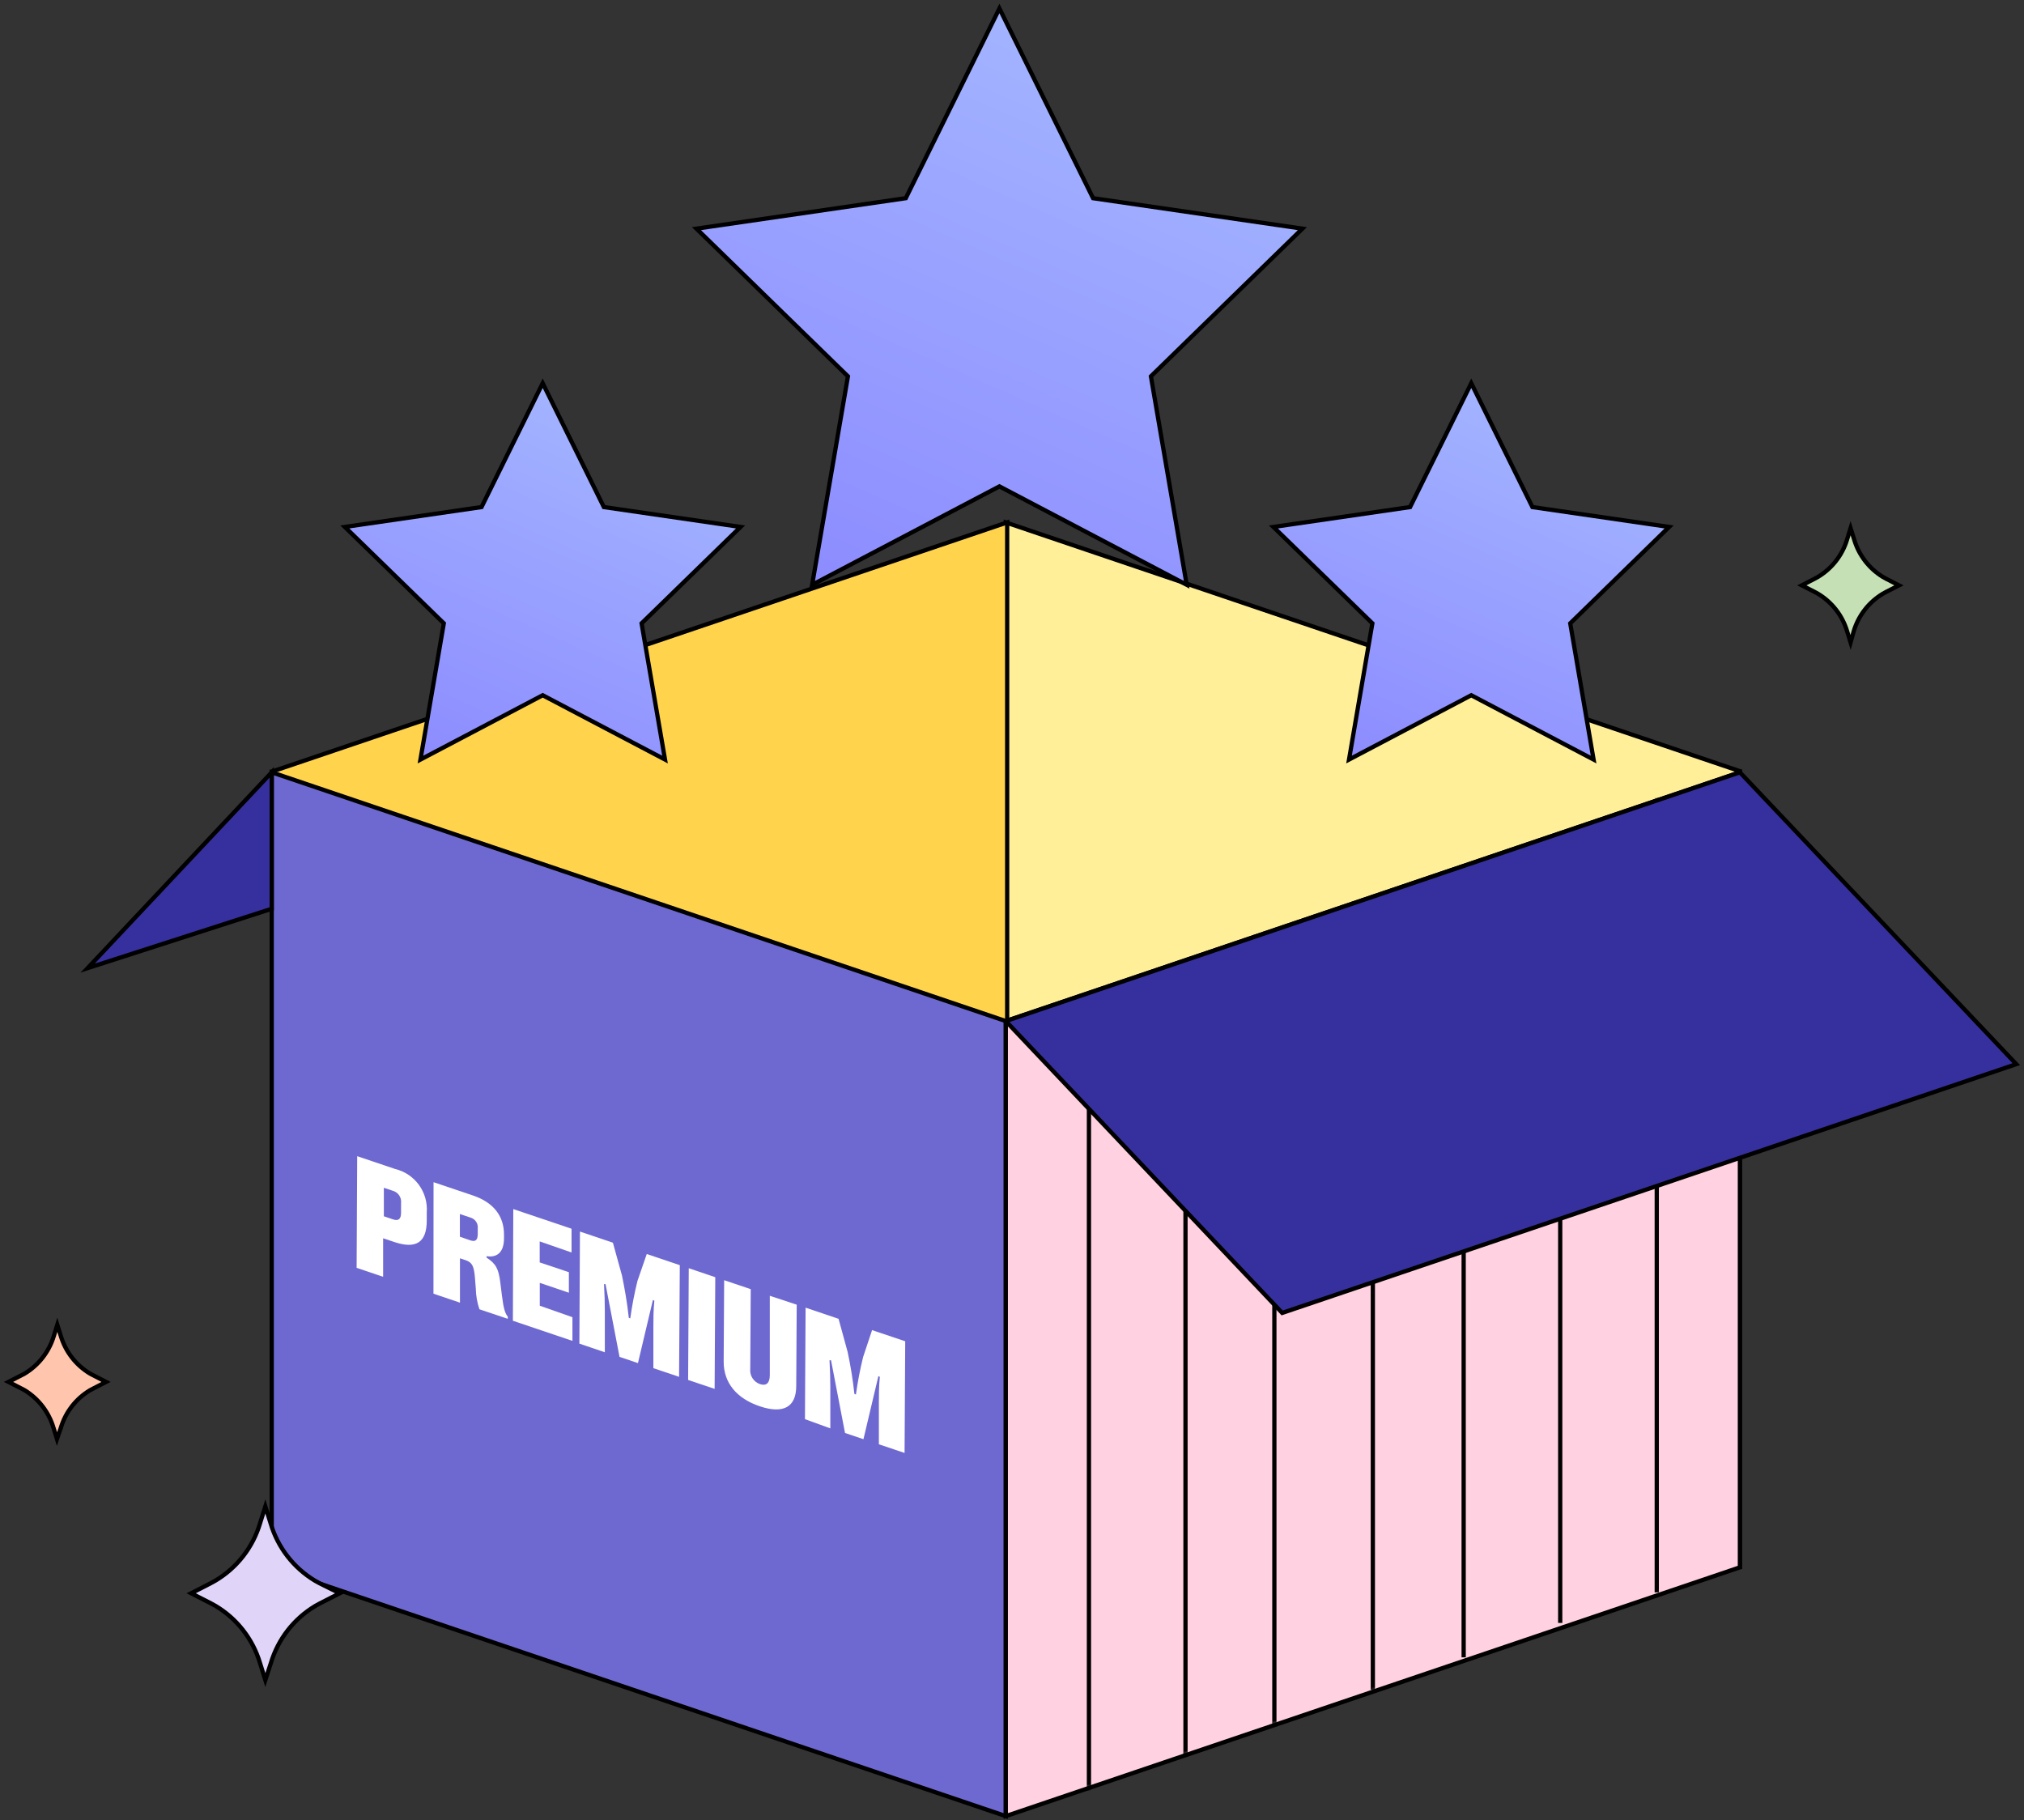 <svg viewBox="0 0 477 429" fill="none" xmlns="http://www.w3.org/2000/svg">
<rect x="0" y="0" width="477" height="429" fill="#333333" stroke="none"/>
<path d="M410.044 369.107L237.04 310.48V123.119L410.044 181.745V369.107Z" fill="#FFEF99" stroke="black" stroke-miterlimit="10"/>
<path d="M64.359 369.107L237.363 310.48V123.119L64.359 181.745V369.107Z" fill="#FFD44C" stroke="black" stroke-miterlimit="10"/>
<path d="M237.04 428L64.035 369.373V182.012L237.04 240.638V428Z" fill="#6E69D1" stroke="black" stroke-miterlimit="10"/>
<path d="M237.04 428L410.044 369.373V182.012L237.04 240.638V428Z" fill="#FFD1E1"/>
<mask id="mask0_103_571" style="mask-type:luminance" maskUnits="userSpaceOnUse" x="237" y="182" width="174" height="246">
<path d="M237.04 428L410.044 369.373V182.012L237.04 240.638V428Z" fill="white"/>
</mask>
<g mask="url(#mask0_103_571)">
<path d="M390.451 187.914V375.276" stroke="black" stroke-miterlimit="10"/>
<path d="M367.698 196.026V382.473" stroke="black" stroke-miterlimit="10"/>
<path d="M344.944 204.156V390.585" stroke="black" stroke-miterlimit="10"/>
<path d="M323.542 211.792V398.22" stroke="black" stroke-miterlimit="10"/>
<path d="M300.331 219.979V406.503" stroke="black" stroke-miterlimit="10"/>
<path d="M279.386 227.729V413.986" stroke="black" stroke-miterlimit="10"/>
<path d="M256.633 236.449V422.097" stroke="black" stroke-miterlimit="10"/>
</g>
<path d="M237.04 428L410.044 369.373V182.012L237.04 240.638V428Z" stroke="black" stroke-miterlimit="10"/>
<path d="M100.574 285.746V287.65C100.574 292.772 98.08 294.429 92.958 292.715L90.292 291.82V300.903L84.047 298.789L84.18 272.475L93.091 275.483C95.355 276.024 97.352 277.355 98.724 279.236C100.095 281.117 100.751 283.425 100.574 285.746ZM94.519 285.898V283.499C94.589 282.875 94.436 282.246 94.088 281.724C93.74 281.201 93.218 280.819 92.615 280.643L90.464 279.92V286.641L92.615 287.365C93.853 287.803 94.5 287.327 94.519 285.898Z" fill="white"/>
<path d="M102.174 278.606L111.485 281.748C116.321 283.385 118.796 286.603 118.777 290.982V291.82C118.777 294.962 117.311 296.447 114.664 296.047V296.371C116.873 297.837 117.501 298.999 117.901 302.216L118.301 305.396C118.701 308.595 119.063 309.509 119.672 310.309V310.804L112.989 308.557C112.453 306.973 112.164 305.316 112.132 303.645L111.922 301.017C111.694 298.408 111.275 297.513 109.771 296.999L108.4 296.542V306.996L102.155 304.882L102.174 278.606ZM110.856 292.315C112.018 292.696 112.57 292.315 112.589 290.868V289.535C112.661 288.97 112.527 288.398 112.213 287.923C111.898 287.447 111.424 287.101 110.875 286.946L108.381 286.108V291.458L110.856 292.315Z" fill="white"/>
<path d="M134.905 310.423V316.002L120.872 311.261L120.967 284.946L134.695 289.573V295.171L127.193 292.563V297.513L134.067 299.817V304.654L127.212 302.331V307.719L134.905 310.423Z" fill="white"/>
<path d="M136.676 290.24L144.444 292.867L146.596 300.655C147.243 303.873 147.758 306.672 148.195 310.575L148.538 310.69C148.951 307.724 149.517 304.781 150.233 301.874L152.423 295.533L160.21 298.161L160.039 324.475L153.984 322.438V312.575C153.984 310.785 153.984 308.881 154.212 306.539L153.87 306.367L150.347 321.238L146.006 319.772L142.712 302.635H142.35C142.483 305.053 142.54 307.034 142.54 308.824V318.687L136.542 316.649L136.676 290.24Z" fill="white"/>
<path d="M168.569 300.998L168.417 327.312L162.171 325.218L162.323 298.884L168.569 300.998Z" fill="white"/>
<path d="M187.762 307.472L187.648 326.646C187.648 331.635 184.582 333.272 179.079 331.425C173.577 329.578 170.53 325.865 170.549 320.876L170.663 301.702L176.928 303.816L176.814 322.59C176.732 323.36 176.914 324.135 177.328 324.788C177.743 325.441 178.367 325.935 179.098 326.189C180.565 326.684 181.402 325.979 181.421 324.151V305.377L187.762 307.472Z" fill="white"/>
<path d="M189.856 308.176L197.625 310.804L199.758 318.591C200.465 321.868 200.999 325.179 201.357 328.512L201.719 328.626C202.132 325.66 202.697 322.718 203.413 319.81L205.527 313.469L213.334 316.097L213.181 342.412L207.126 340.374V330.511C207.126 328.721 207.126 326.817 207.355 324.475L207.012 324.304L203.49 339.175L199.148 337.708L195.854 320.572H195.493C195.626 322.99 195.683 324.97 195.683 326.76V336.623L189.704 334.452L189.856 308.176Z" fill="white"/>
<path d="M475.183 250.787L302.178 309.414L237.04 240.638L410.044 182.012L475.183 250.787Z" fill="#36309E" stroke="black" stroke-miterlimit="10"/>
<path d="M64.035 182.012L20.66 228.148L64.035 214.172V182.012Z" fill="#36309E" stroke="black" stroke-miterlimit="10"/>
<path fill-rule="evenodd" clip-rule="evenodd" d="M436.13 151.413L435.312 148.767C434.2 145.058 431.741 141.9 428.419 139.913L427.695 139.513L424.63 137.951L427.695 136.371L428.419 135.971C431.741 133.984 434.2 130.826 435.312 127.117L436.13 124.471L436.968 127.117C438.048 130.809 440.464 133.966 443.747 135.971L444.47 136.371L447.536 137.951L444.47 139.513L443.747 139.913C440.429 141.9 437.976 145.059 436.873 148.767L436.13 151.413Z" fill="#C6E0B6" stroke="black" stroke-miterlimit="10"/>
<path fill-rule="evenodd" clip-rule="evenodd" d="M62.531 395.935L61.274 391.918C59.59 386.289 55.861 381.494 50.821 378.475C50.459 378.265 50.097 378.056 49.716 377.866L45.051 375.485L49.716 373.086C50.097 372.896 50.459 372.686 50.821 372.477C55.861 369.458 59.59 364.663 61.274 359.034L62.531 355.017L63.787 359.034C65.459 364.684 69.189 369.501 74.241 372.534C74.603 372.744 74.964 372.953 75.345 373.143L80.067 375.485L75.402 377.866C75.022 378.056 74.66 378.265 74.298 378.475C69.258 381.494 65.529 386.289 63.844 391.918L62.531 395.935Z" fill="#E0D4F9" stroke="black" stroke-miterlimit="10"/>
<path fill-rule="evenodd" clip-rule="evenodd" d="M13.425 339.137L12.606 336.49C11.51 332.801 9.089 329.647 5.808 327.636L5.085 327.255L2 325.675L5.085 324.094L5.808 323.714C9.118 321.716 11.567 318.561 12.682 314.86L13.501 312.213L14.338 314.86C15.447 318.564 17.898 321.722 21.212 323.714L21.936 324.094L25.001 325.675L21.936 327.255L21.212 327.636C17.898 329.628 15.447 332.785 14.338 336.49L13.425 339.137Z" fill="#FFC5AD" stroke="black" stroke-miterlimit="10"/>
<path fill-rule="evenodd" clip-rule="evenodd" d="M127.898 90.311L142.312 119.501L174.529 124.185L151.204 146.901L156.726 179.003L127.898 163.847L99.089 179.003L104.592 146.901L81.267 124.185L113.484 119.501L127.898 90.311Z" fill="url(#paint0_linear_103_571)" stroke="black" stroke-miterlimit="10"/>
<path fill-rule="evenodd" clip-rule="evenodd" d="M235.536 2L257.604 46.708L306.939 53.886L271.237 88.693L279.672 137.818L235.536 114.626L191.399 137.818L199.834 88.693L164.133 53.886L213.467 46.708L235.536 2Z" fill="url(#paint1_linear_103_571)" stroke="black" stroke-miterlimit="10"/>
<path fill-rule="evenodd" clip-rule="evenodd" d="M346.734 90.311L361.148 119.501L393.365 124.185L370.059 146.901L375.562 179.003L346.734 163.847L317.925 179.003L323.428 146.901L300.103 124.185L332.32 119.501L346.734 90.311Z" fill="url(#paint2_linear_103_571)" stroke="black" stroke-miterlimit="10"/>
<defs>
<linearGradient id="paint0_linear_103_571" x1="99.546" y1="195.721" x2="167.484" y2="41.491" gradientUnits="userSpaceOnUse">
<stop stop-color="#8985FF"/>
<stop offset="1" stop-color="#B1CEFF"/>
</linearGradient>
<linearGradient id="paint1_linear_103_571" x1="192.123" y1="163.447" x2="296.162" y2="-72.735" gradientUnits="userSpaceOnUse">
<stop stop-color="#8985FF"/>
<stop offset="1" stop-color="#B1CEFF"/>
</linearGradient>
<linearGradient id="paint2_linear_103_571" x1="318.382" y1="195.721" x2="386.32" y2="41.491" gradientUnits="userSpaceOnUse">
<stop stop-color="#8985FF"/>
<stop offset="1" stop-color="#B1CEFF"/>
</linearGradient>
</defs>
</svg>
